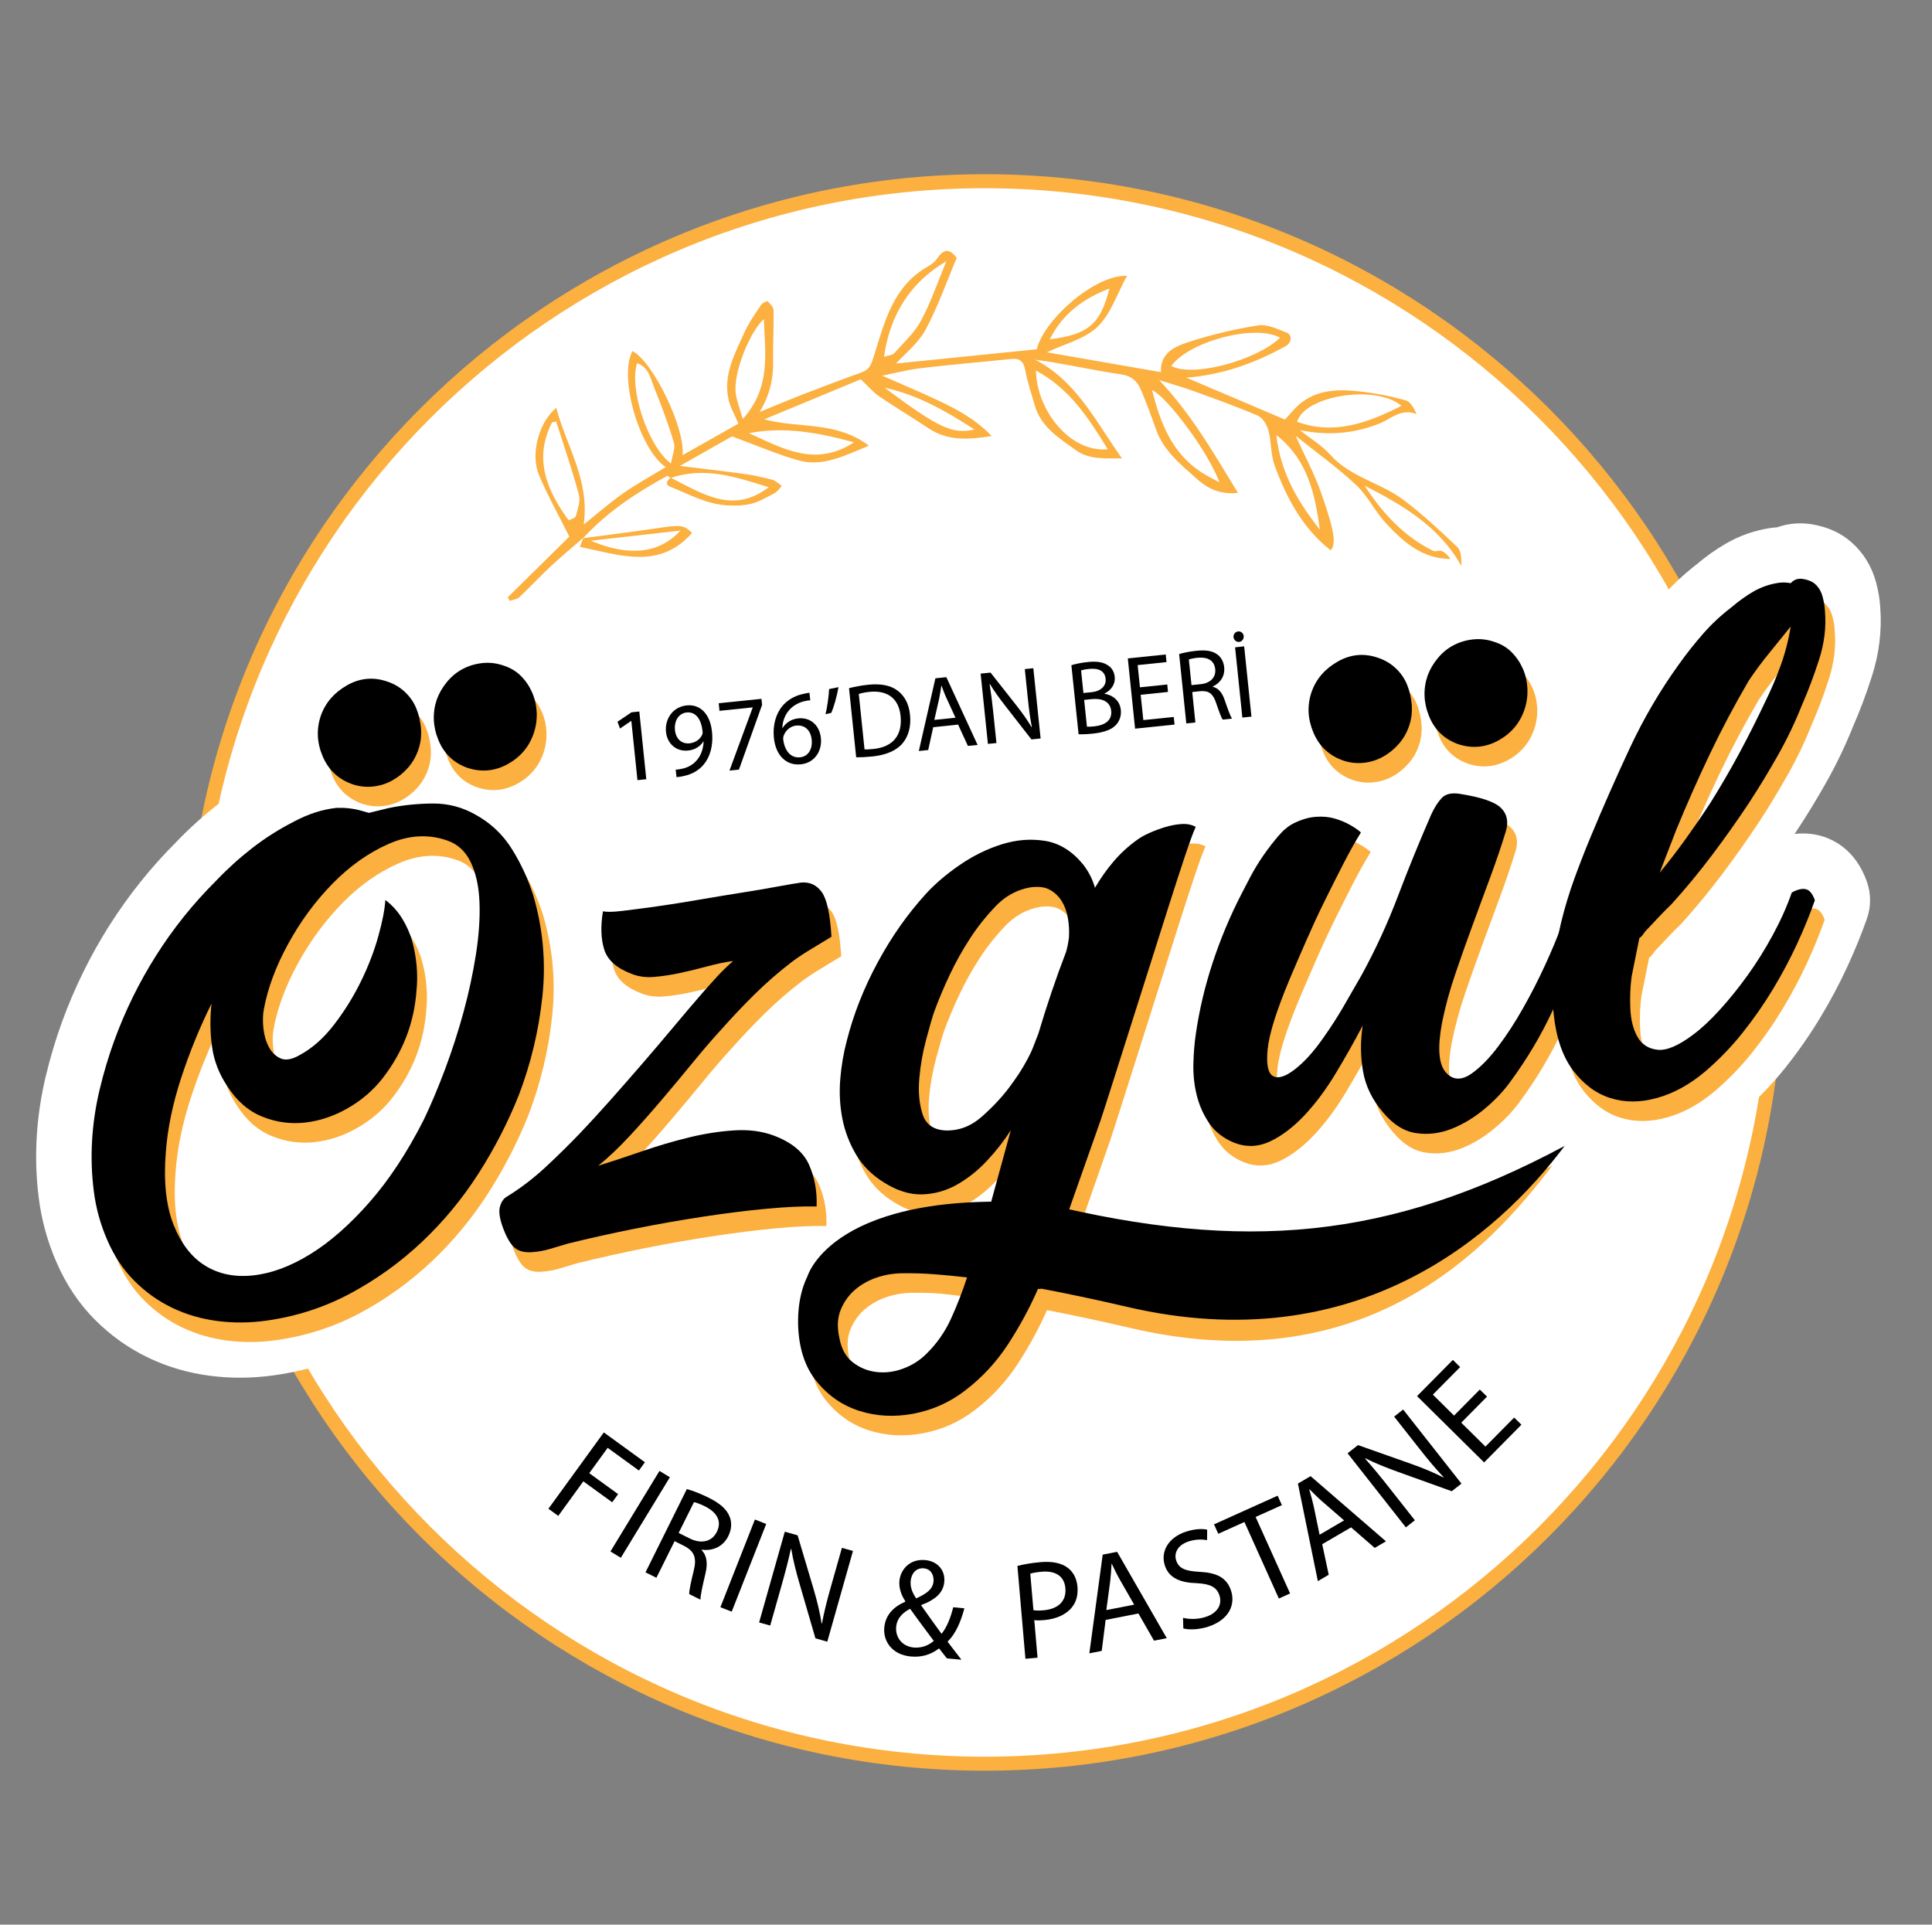 <?xml version="1.0" encoding="utf-8"?>
<!-- Generator: Adobe Illustrator 24.3.0, SVG Export Plug-In . SVG Version: 6.00 Build 0)  -->
<svg version="1.1" id="Layer_1" xmlns="http://www.w3.org/2000/svg" xmlns:xlink="http://www.w3.org/1999/xlink" x="0px" y="0px"
	 viewBox="0 0 528 526" style="enable-background:new 0 0 528 526;" xml:space="preserve">
<rect x="0" y="0" width="528" height="526" fill="#808080" stroke="none"/>
<style type="text/css">
	.st0{fill-rule:evenodd;clip-rule:evenodd;fill:#FFFFFF;}
	.st1{fill:#FBB040;}
	.st2{fill:#FFFFFF;}
	.st3{fill-rule:evenodd;clip-rule:evenodd;fill:#FBB040;}
	.st4{fill-rule:evenodd;clip-rule:evenodd;}
</style>
<g>
	<g>
		<circle class="st0" cx="269.09" cy="265.77" r="216.24"/>
		<path class="st1" d="M269.09,483.93c-120.29,0-218.15-97.86-218.15-218.16c0-120.29,97.86-218.16,218.15-218.16
			c120.29,0,218.16,97.86,218.16,218.16C487.24,386.06,389.38,483.93,269.09,483.93z M269.09,51.44
			c-118.18,0-214.33,96.15-214.33,214.33s96.15,214.33,214.33,214.33c118.18,0,214.33-96.15,214.33-214.33
			S387.27,51.44,269.09,51.44z"/>
	</g>
	<path class="st2" d="M499.15,213.73c2.73-4.85,5.16-9.92,7.23-15.08c1.87-4.25,3.61-8.87,5.16-13.72
		c2.02-6.25,2.79-12.58,2.32-18.82c-0.12-2.27-0.51-4.64-1.17-7.05c-1.17-4.29-3.48-8.03-6.68-10.84c-2.85-2.53-6.43-4.18-10.7-4.91
		c-1.09-0.18-2.2-0.28-3.28-0.28c-2.2,0-4.31,0.37-6.3,1.07c-0.56,0.04-1.11,0.1-1.65,0.17c-4.39,0.62-8.55,2.06-12.39,4.28
		c-2.82,1.64-5.51,3.55-8.01,5.68c-3.48,2.69-6.69,5.7-9.56,8.98c-2.64,3.01-5.18,6.22-7.51,9.48
		c-5.67,7.86-10.67,16.37-14.84,25.29c-2.57,5.49-5.04,11.04-7.44,16.6c-0.57-0.99-1.19-1.96-1.94-2.87
		c3.95-3.47,6.87-7.87,8.6-12.99c1.21-3.61,1.74-7.36,1.57-11.15c-0.17-3.76-1-7.39-2.49-10.84c-1.5-3.44-3.6-6.53-6.24-9.18
		c-3.04-3.05-6.75-5.28-11.04-6.62c-2.87-0.93-5.83-1.41-8.8-1.41c-1.01,0-2.03,0.05-3.07,0.17c-3.79,0.41-7.4,1.5-10.73,3.25
		c-1.99,1.05-3.84,2.32-5.53,3.79c-0.98-0.46-1.97-0.87-2.99-1.21c-3.14-1.1-6.34-1.66-9.53-1.66c-4.86,0-9.56,1.26-13.98,3.77
		c-6.71,3.8-11.55,9.51-14.07,16.7c-2.42,7.2-2.08,14.76,0.96,21.87c0.74,1.72,1.6,3.34,2.6,4.84c-0.29,0.14-0.58,0.28-0.87,0.42
		c-2.73,1.36-5.29,3.34-7.66,5.83c-1.29-1.84-2.96-3.45-5.06-4.6c-3.22-1.76-6.77-2.66-10.57-2.66c-0.42,0-0.84,0.01-1.3,0.03
		c-2.64,0.14-5.34,0.63-8.03,1.44c-2.19,0.66-4.32,1.45-6.36,2.38c-2.39,1.08-4.38,2.23-6.06,3.5c-0.8,0.58-1.57,1.18-2.34,1.8
		c-3.48-2.21-7.28-3.67-11.28-4.33c-2.11-0.34-4.27-0.52-6.4-0.52c-4.14,0-8.32,0.65-12.46,1.94c-5.45,1.71-10.7,4.28-15.59,7.65
		c-4.59,3.16-8.56,6.58-11.81,10.14c-1.11,1.22-2.18,2.51-3.24,3.79c-0.54-1.06-1.11-2.05-1.78-2.97
		c-4.09-5.64-10.36-8.87-17.22-8.87c-0.65,0-1.31,0.03-1.99,0.09c-0.27,0.02-0.54,0.05-0.81,0.09c-1.48,0.21-3.82,0.6-7.05,1.19
		c-2.82,0.52-6.03,1.06-9.63,1.63c-3.8,0.6-7.75,1.26-11.87,1.96c-3.88,0.67-7.53,1.24-10.95,1.73c-3.43,0.48-6.41,0.88-8.98,1.18
		c-0.7,0.08-1.17,0.12-1.46,0.14c-0.7-0.1-1.41-0.15-2.11-0.15c-2.19,0-4.35,0.48-6.35,1.4c-1.54-3.88-3.42-7.65-5.67-11.26
		c-0.94-1.51-1.96-2.94-3.06-4.3c4.93-3.67,8.54-8.63,10.53-14.57c1.2-3.6,1.73-7.34,1.56-11.15c-0.17-3.77-1.01-7.4-2.48-10.8
		c-1.5-3.45-3.61-6.55-6.26-9.21c-3.04-3.05-6.75-5.27-11.03-6.6c-2.87-0.93-5.83-1.41-8.81-1.41c-1.01,0-2.03,0.05-3.07,0.17
		c-3.81,0.41-7.41,1.51-10.72,3.24c-2,1.05-3.85,2.32-5.54,3.79c-0.98-0.46-1.97-0.87-2.99-1.2c-3.14-1.1-6.35-1.66-9.53-1.66
		c-4.85,0-9.56,1.26-13.98,3.76c-6.71,3.8-11.55,9.51-14.07,16.69c-2.22,6.62-2.12,13.56,0.28,20.17c-0.04,0.02-0.09,0.05-0.13,0.07
		c-4.86,2.48-9.48,5.41-13.77,8.73c-4.09,3.17-8,6.71-11.64,10.52c-6.85,6.84-12.96,14.49-18.18,22.73
		c-5.21,8.23-9.55,17.07-12.9,26.27c-1.72,4.74-3.22,9.75-4.45,14.88c-1.31,5.44-2.14,11.01-2.47,16.56
		c-0.33,5.61-0.15,11.25,0.56,16.75c0.76,6.01,2.38,11.88,4.76,17.35c2.62,6.13,6.19,11.48,10.6,15.9
		c4.25,4.27,9.14,7.75,14.52,10.34c5.27,2.53,10.98,4.2,16.96,4.97c2.71,0.35,5.46,0.52,8.2,0.52c3.07,0,6.19-0.22,9.28-0.66
		c9.97-1.41,19.42-4.48,28.06-9.14c8.24-4.43,15.86-9.93,22.67-16.34c0.58-0.55,1.12-1.14,1.69-1.7c1.17,1.61,2.44,3.02,3.9,4.18
		c3.66,2.93,8.25,4.47,13.29,4.47c0.65,0,1.32-0.03,1.81-0.07c2.71-0.17,5.45-0.66,8.25-1.48l4.4-1.32
		c5.52-1.37,11.34-2.66,17.3-3.85c6.11-1.22,12.2-2.3,18.1-3.19c3.84-0.58,7.54-1.07,11.07-1.48c-1.73,4.86-2.6,10.26-2.51,16.23
		c0.25,9.87,3.07,18.21,8.39,24.79c5.07,6.26,11.45,10.64,18.97,13.02c4.26,1.35,8.71,2.03,13.23,2.03c2.92,0,5.92-0.29,8.94-0.86
		c7.51-1.43,14.4-4.52,20.41-9.15c6-4.58,11.12-10.11,15.24-16.43c1.49-2.29,2.9-4.62,4.22-6.98c1.31,0.16,2.62,0.31,3.93,0.45
		c3.45,0.37,70.78,5.52,77.23,5.51c0.1,0,0.27,0,0.37,0c3.58-0.07,7.32-0.34,11.13-0.8c4-0.49,8-1.29,11.92-2.38
		c4.17-1.16,8.18-2.73,11.92-4.65c4.07-2.09,7.82-4.73,11.13-7.86c1.77-1.61,3.45-3.52,5.13-5.87c1.47-2.06,2.8-4.24,3.95-6.48
		c1.54-2.99,2.59-6.09,3.14-9.28c0.79-4.73,0.1-9.48-2-13.73c-2.28-4.61-6.75-7.76-11.86-8.33c-0.57-0.07-1.13-0.1-1.69-0.1
		c-0.69,0-1.36,0.06-2.04,0.15c0.3-0.24,0.61-0.45,0.9-0.7c2.77-2.33,5.24-4.82,7.34-7.35c3.71,3.36,7.9,5.83,12.57,7.32
		c3.44,1.1,7.05,1.66,10.73,1.66c3.5,0,7.1-0.51,10.73-1.51c6.68-1.86,13.07-5.35,19.02-10.4c4.4-3.76,8.47-7.98,12.1-12.53
		c3.41-4.29,6.57-8.82,9.39-13.48c2.77-4.58,5.26-9.26,7.41-13.89c2.11-4.58,3.94-9.06,5.43-13.32c1.14-3.25,1.13-6.78-0.01-10.03
		c-3.25-9.23-9.84-11.97-13.5-12.78c-1.29-0.29-2.63-0.43-3.97-0.43c-0.77,0-1.54,0.05-2.3,0.14c0.1-0.15,0.2-0.3,0.3-0.45
		C493.72,223.01,496.53,218.38,499.15,213.73z"/>
	<path class="st1" d="M103.49,227.5l5.45-1.33c3.9-0.8,7.92-1.21,12.05-1.23c4.13-0.02,7.97,0.98,11.51,2.98
		c4.21,2.29,7.57,5.45,10.08,9.48c2.51,4.03,4.46,8.27,5.84,12.71c2.65,9.03,3.48,18.22,2.48,27.57c-1,9.35-3.15,18.34-6.44,26.95
		c-2.96,7.44-6.65,14.6-11.06,21.49c-4.42,6.89-9.56,13.1-15.42,18.63c-5.86,5.53-12.35,10.2-19.45,14.03
		c-7.11,3.82-14.78,6.32-23.01,7.48c-4.55,0.64-9.02,0.68-13.43,0.11c-4.4-0.57-8.52-1.77-12.36-3.61
		c-3.83-1.84-7.28-4.3-10.35-7.38c-3.07-3.07-5.53-6.8-7.41-11.17c-1.85-4.25-3.08-8.68-3.66-13.3c-0.59-4.62-0.75-9.26-0.47-13.94
		c0.28-4.67,0.97-9.32,2.08-13.92c1.1-4.6,2.42-9.02,3.96-13.25c2.98-8.19,6.8-15.97,11.46-23.33c4.66-7.36,10.07-14.11,16.22-20.25
		c3.16-3.33,6.52-6.37,10.08-9.14c3.56-2.76,7.38-5.18,11.48-7.26c3.85-2.05,7.68-3.27,11.51-3.69c2.37-0.08,4.6,0.17,6.69,0.75
		L103.49,227.5z M107.98,251.31c1.82,1.37,3.34,3.04,4.56,5c1.21,1.96,2.14,4.02,2.75,6.19c0.62,2.17,1.03,4.43,1.24,6.78
		c0.2,2.35,0.2,4.55-0.02,6.58c-0.61,8.99-3.73,17.07-9.35,24.26c-2.55,3.25-5.71,5.95-9.48,8.11c-3.77,2.16-7.66,3.46-11.67,3.91
		c-4.01,0.44-7.91-0.1-11.7-1.64c-3.79-1.53-6.97-4.31-9.54-8.33c-2.22-3.32-3.61-6.89-4.14-10.7c-0.54-3.81-0.59-7.75-0.16-11.82
		c-3.22,6.47-5.99,13.25-8.31,20.35c-2.32,7.1-3.71,13.87-4.18,20.33c-0.63,7.99,0.08,14.56,2.12,19.72
		c2.05,5.16,4.92,8.9,8.63,11.19c3.7,2.3,8.06,3.19,13.06,2.67c5-0.52,10.21-2.45,15.63-5.78c5.42-3.33,10.83-8.08,16.23-14.23
		c5.4-6.15,10.35-13.68,14.86-22.59c1.93-4.03,3.86-8.6,5.77-13.69c1.91-5.09,3.59-10.29,5.04-15.57c1.44-5.28,2.58-10.55,3.41-15.8
		c0.82-5.25,1.15-10.03,0.98-14.33c-0.17-4.3-0.96-7.95-2.39-10.94c-1.43-2.99-3.59-4.97-6.48-5.95
		c-5.14-1.78-10.45-1.47-15.94,0.94c-5.49,2.41-10.59,6.01-15.3,10.81c-4.71,4.8-8.77,10.3-12.15,16.47
		c-3.39,6.18-5.62,12.17-6.68,17.96c-0.28,1.54-0.32,3.27-0.11,5.19c0.21,1.91,0.7,3.6,1.47,5.06c0.77,1.46,1.82,2.5,3.17,3.12
		c1.34,0.63,3.06,0.35,5.15-0.82c3.5-1.87,6.67-4.67,9.53-8.4c2.86-3.72,5.31-7.67,7.35-11.85c2.04-4.17,3.62-8.28,4.74-12.33
		C107.2,257.12,107.83,253.84,107.98,251.31z M117.02,210.17c-0.62,1.85-1.55,3.48-2.78,4.91c-1.24,1.43-2.67,2.6-4.3,3.52
		c-1.63,0.92-3.4,1.48-5.31,1.69c-1.91,0.21-3.79,0-5.63-0.62c-3.82-1.34-6.54-3.87-8.13-7.59c-1.59-3.72-1.77-7.43-0.53-11.11
		c1.25-3.56,3.65-6.34,7.19-8.35c3.54-2,7.22-2.33,11.05-0.99c1.84,0.62,3.45,1.58,4.82,2.89c1.38,1.31,2.41,2.83,3.09,4.55
		c0.68,1.72,1.09,3.54,1.24,5.46C117.87,206.45,117.64,208.33,117.02,210.17z M148.54,205.72c-1.24,3.68-3.6,6.49-7.08,8.43
		c-3.49,1.93-7.14,2.29-10.94,1.07c-3.82-1.34-6.5-3.87-8.03-7.61c-1.53-3.73-1.68-7.44-0.44-11.12c0.63-1.72,1.56-3.32,2.8-4.81
		c1.23-1.49,2.66-2.66,4.3-3.52c1.63-0.86,3.4-1.39,5.32-1.6c1.91-0.21,3.79,0,5.63,0.62c1.96,0.6,3.6,1.56,4.92,2.88
		c1.32,1.32,2.34,2.84,3.09,4.55c0.74,1.71,1.15,3.54,1.24,5.46C149.42,201.99,149.16,203.88,148.54,205.72z"/>
	<path class="st1" d="M219.21,268.12c-3.62,2.77-7.03,5.73-10.22,8.87c-3.19,3.15-6.24,6.37-9.16,9.66c-2.5,2.73-5.11,5.77-7.84,9.1
		c-2.72,3.33-5.54,6.71-8.44,10.12c-2.9,3.42-5.82,6.72-8.76,9.89c-2.94,3.17-5.81,5.9-8.62,8.17c3.72-1.15,7.7-2.47,11.95-3.94
		c4.24-1.47,8.51-2.73,12.81-3.78c4.3-1.05,8.44-1.69,12.42-1.94c3.98-0.25,7.55,0.22,10.73,1.4c4.89,1.82,8.11,4.47,9.67,7.94
		c1.55,3.48,2.26,7.3,2.09,11.46c-3.77-0.09-8.35,0.12-13.73,0.62c-5.38,0.51-11.14,1.23-17.27,2.16c-6.14,0.93-12.4,2.03-18.8,3.31
		c-6.4,1.28-12.5,2.65-18.32,4.09c-1.56,0.47-3.16,0.95-4.78,1.43c-1.63,0.48-3.25,0.77-4.86,0.87c-1.98,0.15-3.54-0.22-4.67-1.13
		s-2.19-2.67-3.19-5.28c-0.99-2.61-1.3-4.61-0.93-5.98c0.37-1.37,1.02-2.31,1.95-2.81c3.69-2.28,7.17-4.93,10.44-7.96
		c3.27-3.03,6.43-6.14,9.49-9.33c2.62-2.75,5.36-5.74,8.23-8.97c2.86-3.23,5.78-6.55,8.74-9.98c2.96-3.43,5.84-6.81,8.63-10.15
		c2.78-3.34,5.42-6.43,7.9-9.29c1.51-1.72,2.87-3.22,4.06-4.52c1.19-1.3,2.63-2.69,4.29-4.18c-2.21,0.31-4.56,0.8-7.03,1.47
		c-2.47,0.66-4.93,1.26-7.36,1.79c-2.44,0.53-4.79,0.89-7.08,1.09c-2.29,0.2-4.37-0.07-6.23-0.81c-4.11-1.55-6.61-3.77-7.52-6.65
		c-0.91-2.88-1.02-6.37-0.35-10.48c0.91,0.25,2.69,0.22,5.34-0.1c2.65-0.31,5.75-0.72,9.32-1.22c3.56-0.5,7.37-1.1,11.4-1.8
		c4.04-0.69,7.93-1.34,11.66-1.93c3.74-0.59,7.08-1.15,10.01-1.7c2.93-0.54,5.07-0.9,6.43-1.09c2.35-0.21,4.23,0.66,5.63,2.59
		c1.4,1.93,2.29,6.01,2.66,12.22c-1.84,1.14-3.66,2.24-5.45,3.31C222.66,265.72,220.91,266.88,219.21,268.12z"/>
	<path class="st1" d="M414.22,232.49c-1.2,3.93-2.6,8.05-4.18,12.34c-1.59,4.3-3.19,8.66-4.83,13.09
		c-1.63,4.43-3.22,8.92-4.77,13.46c-1.56,4.54-2.77,9.01-3.66,13.4c-1.29,6.83-0.96,11.36,0.98,13.59c1.94,2.23,4.34,2.33,7.19,0.3
		c2.39-1.72,4.77-4.15,7.14-7.31c2.38-3.15,4.64-6.64,6.8-10.45c2.16-3.81,4.15-7.7,5.97-11.65c1.82-3.95,3.37-7.65,4.64-11.09
		c1.61-0.98,2.94-1.38,3.97-1.22c1.02,0.17,1.81,1.28,2.35,3.33c-2.91,7.81-5.9,15-8.98,21.57c-3.08,6.58-6.83,12.87-11.24,18.89
		c-1.88,2.65-4.25,5.18-7.11,7.58c-2.86,2.41-5.89,4.25-9.09,5.52c-3.21,1.26-6.44,1.66-9.71,1.18s-6.25-2.34-8.97-5.59
		c-3-3.46-4.85-7.24-5.55-11.34c-0.71-4.1-0.73-8.26-0.08-12.49c-2.27,4.33-4.72,8.69-7.37,13.07c-2.64,4.39-5.48,8.2-8.53,11.46
		c-3.06,3.25-6.19,5.64-9.42,7.16c-3.24,1.52-6.51,1.64-9.82,0.35c-2.93-1.21-5.18-2.96-6.76-5.25c-1.57-2.28-2.72-4.82-3.43-7.6
		c-0.7-2.78-1.02-5.68-0.95-8.7c0.08-3.02,0.31-5.81,0.7-8.37c0.96-6.53,2.49-12.98,4.6-19.36c2.11-6.38,4.68-12.54,7.73-18.48
		c0.68-1.35,1.55-3.01,2.58-4.97c1.04-1.96,2.21-3.88,3.51-5.76c1.3-1.88,2.65-3.63,4.05-5.27c1.39-1.64,2.8-2.81,4.21-3.51
		c2.11-1.05,4.12-1.65,6.05-1.79c1.92-0.15,3.67,0.02,5.24,0.48c1.57,0.47,2.97,1.05,4.2,1.76c1.23,0.7,2.2,1.38,2.92,2.03
		c-1.53,2.47-3.13,5.33-4.8,8.57c-1.67,3.25-3.38,6.65-5.14,10.22c-1.75,3.57-3.43,7.19-5.04,10.86c-1.61,3.68-3.12,7.18-4.53,10.51
		c-3.56,8.53-5.55,14.86-5.97,18.99c-0.42,4.13,0.05,6.6,1.42,7.41c1.37,0.81,3.35,0.22,5.95-1.78c2.6-1.99,5.2-4.87,7.81-8.62
		c1.99-2.79,3.81-5.62,5.48-8.48c1.66-2.87,3.35-5.8,5.06-8.8c3.78-6.92,7.07-14.07,9.85-21.41c2.79-7.35,5.83-14.83,9.15-22.44
		c0.87-1.87,1.81-3.36,2.85-4.45c1.04-1.09,2.64-1.47,4.82-1.15c5.9,0.92,9.68,2.2,11.35,3.85
		C414.52,227.75,414.98,229.88,414.22,232.49z M387.78,203.7c-0.62,1.84-1.55,3.48-2.79,4.9c-1.24,1.43-2.67,2.61-4.3,3.52
		c-1.63,0.92-3.39,1.48-5.31,1.69c-1.91,0.21-3.79,0-5.63-0.62c-3.82-1.34-6.53-3.87-8.12-7.6c-1.59-3.72-1.77-7.42-0.53-11.11
		c1.25-3.56,3.64-6.34,7.18-8.35c3.54-2,7.22-2.34,11.05-1c1.84,0.62,3.45,1.58,4.83,2.89s2.4,2.83,3.09,4.54
		c0.68,1.72,1.1,3.55,1.24,5.46C388.63,199.98,388.4,201.86,387.78,203.7z M419.3,199.25c-1.24,3.68-3.6,6.49-7.08,8.43
		c-3.49,1.93-7.13,2.29-10.94,1.07c-3.82-1.34-6.5-3.88-8.03-7.61c-1.53-3.73-1.68-7.44-0.44-11.12c0.63-1.72,1.56-3.32,2.8-4.81
		c1.23-1.49,2.66-2.66,4.3-3.52c1.63-0.86,3.4-1.39,5.32-1.6c1.91-0.21,3.79,0,5.63,0.61c1.97,0.6,3.61,1.56,4.92,2.88
		c1.31,1.32,2.34,2.84,3.09,4.55c0.74,1.71,1.15,3.54,1.24,5.46C420.18,195.52,419.92,197.41,419.3,199.25z"/>
	<path class="st1" d="M488.86,164.61c0.98-0.14,2.05-0.1,3.21,0.11c0.86-1,2-1.38,3.41-1.14c1.41,0.24,2.47,0.69,3.19,1.33
		c1,0.86,1.69,2.02,2.09,3.46c0.39,1.45,0.61,2.8,0.66,4.04c0.36,4.34-0.17,8.74-1.61,13.2c-1.44,4.47-3.01,8.64-4.72,12.51
		c-1.85,4.65-4,9.15-6.46,13.51c-2.46,4.36-5.07,8.68-7.85,12.95c-3.2,4.84-6.57,9.61-10.11,14.31c-3.53,4.7-7.25,9.2-11.15,13.52
		c-1.22,1.17-2.37,2.34-3.46,3.49c-1.09,1.16-2.18,2.32-3.27,3.47c-0.33,0.3-0.65,0.69-0.96,1.17c-0.31,0.48-0.69,0.88-1.14,1.2
		c-0.38,1.81-0.72,3.55-1.05,5.22c-0.33,1.68-0.68,3.42-1.05,5.22c-0.37,2.69-0.5,5.59-0.37,8.7c0.13,3.12,0.77,5.72,1.95,7.81
		c1.17,2.09,3,3.27,5.49,3.55c2.48,0.28,5.76-1.12,9.84-4.21c2.27-1.7,4.67-3.95,7.22-6.76c2.55-2.81,5.06-5.91,7.52-9.33
		c2.46-3.42,4.76-7.09,6.9-11.03c2.14-3.94,3.88-7.82,5.21-11.64c1.51-0.84,2.79-1.14,3.82-0.92c1.03,0.23,1.86,1.24,2.49,3.03
		c-1.34,3.83-2.97,7.82-4.89,11.97c-1.92,4.16-4.13,8.29-6.61,12.4c-2.49,4.11-5.25,8.07-8.29,11.89
		c-3.03,3.81-6.4,7.29-10.09,10.45c-4.25,3.61-8.67,6.05-13.25,7.32c-4.59,1.27-8.85,1.28-12.79,0.02
		c-3.94-1.26-7.33-3.79-10.19-7.58c-2.85-3.8-4.62-8.97-5.29-15.52c-0.45-4.07-0.47-8.2-0.06-12.4c0.41-4.19,1.11-8.33,2.1-12.43
		c0.99-4.09,2.21-8.11,3.65-12.08c1.45-3.97,2.92-7.75,4.42-11.34c3.37-8.12,6.95-16.24,10.75-24.36
		c3.8-8.12,8.27-15.74,13.41-22.86c2.09-2.93,4.3-5.71,6.62-8.36c2.32-2.65,4.9-5.04,7.73-7.2c1.9-1.65,3.92-3.09,6.06-4.34
		C484.1,165.75,486.4,164.95,488.86,164.61z M456.24,243.85c2.47-2.98,4.85-6.07,7.15-9.28c2.3-3.21,4.54-6.47,6.7-9.78
		c2.76-4.4,5.38-8.91,7.87-13.52c2.48-4.61,4.83-9.27,7.05-13.97c1.66-3.37,3.09-6.74,4.31-10.1c1.22-3.37,2.13-6.91,2.73-10.63
		c-1.92,2.4-3.87,4.81-5.84,7.22c-1.98,2.41-3.85,4.93-5.61,7.56c-3.84,6.56-7.38,13.23-10.62,20.02
		c-3.24,6.79-6.31,13.71-9.2,20.76L456.24,243.85z"/>
	<path class="st3" d="M223.4,354.04c0,0,6.96-23.85,64.39-19.84c54.76,13.38,88.5,10.01,136.46-15.69
		c-18.32,24.37-52.36,59.1-115.16,44.46C238.87,346.6,223.4,354.04,223.4,354.04z"/>
	<path d="M486.19,159.27c0.98-0.14,2.05-0.1,3.21,0.11c0.86-1,2-1.38,3.41-1.14c1.41,0.24,2.47,0.69,3.19,1.33
		c1,0.86,1.69,2.02,2.09,3.46c0.39,1.45,0.61,2.8,0.66,4.04c0.36,4.34-0.17,8.74-1.61,13.2c-1.44,4.47-3.01,8.64-4.72,12.51
		c-1.85,4.65-4,9.15-6.46,13.51c-2.46,4.36-5.07,8.68-7.85,12.95c-3.2,4.84-6.57,9.61-10.11,14.31c-3.53,4.7-7.25,9.2-11.15,13.52
		c-1.22,1.17-2.37,2.34-3.46,3.49c-1.09,1.16-2.18,2.32-3.27,3.47c-0.33,0.3-0.65,0.69-0.96,1.17c-0.31,0.48-0.69,0.88-1.14,1.2
		c-0.38,1.81-0.72,3.55-1.05,5.22c-0.33,1.68-0.68,3.42-1.05,5.22c-0.37,2.69-0.5,5.59-0.37,8.7c0.13,3.12,0.77,5.72,1.95,7.81
		c1.17,2.09,3,3.27,5.49,3.55c2.48,0.28,5.76-1.12,9.84-4.21c2.27-1.7,4.67-3.95,7.22-6.76c2.55-2.81,5.06-5.91,7.52-9.33
		c2.46-3.42,4.76-7.09,6.9-11.03c2.14-3.94,3.88-7.82,5.21-11.64c1.51-0.84,2.79-1.14,3.82-0.92c1.03,0.23,1.86,1.24,2.49,3.03
		c-1.34,3.83-2.97,7.82-4.89,11.97c-1.92,4.16-4.13,8.29-6.61,12.4c-2.49,4.11-5.25,8.07-8.29,11.89
		c-3.03,3.81-6.4,7.29-10.09,10.45c-4.25,3.61-8.67,6.05-13.25,7.32c-4.59,1.27-8.85,1.28-12.79,0.02
		c-3.94-1.26-7.33-3.79-10.19-7.58c-2.85-3.8-4.62-8.97-5.29-15.52c-0.45-4.07-0.47-8.2-0.06-12.4c0.41-4.19,1.11-8.33,2.1-12.43
		c0.99-4.09,2.21-8.11,3.65-12.08c1.45-3.97,2.92-7.75,4.42-11.34c3.37-8.12,6.95-16.24,10.75-24.36
		c3.8-8.12,8.27-15.74,13.41-22.86c2.09-2.93,4.3-5.71,6.62-8.36c2.32-2.65,4.9-5.04,7.73-7.2c1.9-1.65,3.92-3.09,6.06-4.34
		C481.43,160.41,483.73,159.61,486.19,159.27z M453.57,238.51c2.47-2.98,4.85-6.07,7.15-9.28c2.3-3.21,4.54-6.47,6.7-9.78
		c2.76-4.4,5.38-8.91,7.87-13.52c2.48-4.61,4.83-9.27,7.05-13.97c1.66-3.37,3.09-6.74,4.31-10.1c1.22-3.37,2.13-6.91,2.73-10.63
		c-1.92,2.4-3.87,4.81-5.84,7.22c-1.98,2.41-3.85,4.93-5.61,7.56c-3.84,6.56-7.38,13.23-10.62,20.02
		c-3.24,6.79-6.31,13.71-9.2,20.76L453.57,238.51z"/>
	<path d="M100.82,222.16l5.45-1.33c3.9-0.8,7.92-1.21,12.05-1.23c4.13-0.02,7.97,0.98,11.51,2.98c4.21,2.29,7.57,5.45,10.08,9.48
		c2.51,4.03,4.46,8.27,5.84,12.71c2.65,9.03,3.48,18.22,2.48,27.57c-1,9.35-3.15,18.34-6.44,26.95c-2.96,7.44-6.65,14.6-11.06,21.49
		c-4.42,6.89-9.56,13.1-15.42,18.63c-5.86,5.53-12.35,10.2-19.45,14.03c-7.11,3.82-14.78,6.32-23.01,7.48
		c-4.55,0.64-9.02,0.68-13.43,0.11c-4.4-0.57-8.52-1.77-12.36-3.61c-3.83-1.84-7.28-4.3-10.35-7.38c-3.07-3.07-5.53-6.8-7.41-11.17
		c-1.85-4.25-3.08-8.68-3.66-13.3c-0.59-4.62-0.75-9.26-0.47-13.94c0.28-4.67,0.97-9.32,2.08-13.92c1.1-4.6,2.42-9.02,3.96-13.25
		c2.98-8.19,6.8-15.97,11.46-23.33c4.66-7.36,10.07-14.11,16.22-20.25c3.16-3.33,6.52-6.37,10.08-9.14
		c3.56-2.76,7.38-5.18,11.48-7.26c3.85-2.05,7.68-3.27,11.51-3.69c2.37-0.08,4.6,0.17,6.69,0.75L100.82,222.16z M105.31,245.97
		c1.82,1.37,3.34,3.04,4.56,5c1.21,1.96,2.14,4.02,2.75,6.19c0.62,2.17,1.03,4.43,1.24,6.78c0.2,2.35,0.2,4.55-0.02,6.58
		c-0.61,8.99-3.73,17.07-9.35,24.26c-2.55,3.25-5.71,5.95-9.48,8.11c-3.77,2.16-7.66,3.46-11.67,3.91c-4.01,0.44-7.91-0.1-11.7-1.64
		c-3.79-1.53-6.97-4.31-9.54-8.33c-2.22-3.32-3.61-6.89-4.14-10.7c-0.54-3.81-0.59-7.75-0.16-11.82
		c-3.22,6.47-5.99,13.25-8.31,20.35c-2.32,7.1-3.71,13.87-4.18,20.33c-0.63,7.99,0.08,14.56,2.12,19.72
		c2.05,5.16,4.92,8.9,8.63,11.19c3.7,2.3,8.06,3.19,13.06,2.67c5-0.52,10.21-2.45,15.63-5.78c5.42-3.33,10.83-8.08,16.23-14.23
		c5.4-6.15,10.35-13.68,14.86-22.59c1.93-4.03,3.86-8.6,5.77-13.69c1.91-5.09,3.59-10.29,5.04-15.57c1.44-5.28,2.58-10.55,3.41-15.8
		c0.82-5.25,1.15-10.03,0.98-14.33c-0.17-4.3-0.96-7.95-2.39-10.94c-1.43-2.99-3.59-4.97-6.48-5.95
		c-5.14-1.78-10.45-1.47-15.94,0.94c-5.49,2.41-10.59,6.01-15.3,10.81c-4.71,4.8-8.77,10.3-12.15,16.47
		c-3.39,6.18-5.62,12.17-6.68,17.96c-0.28,1.54-0.32,3.27-0.11,5.19c0.21,1.91,0.7,3.6,1.47,5.06c0.77,1.46,1.82,2.5,3.17,3.12
		c1.34,0.63,3.06,0.35,5.15-0.82c3.5-1.87,6.67-4.67,9.53-8.4c2.86-3.72,5.31-7.67,7.35-11.85c2.04-4.17,3.62-8.28,4.74-12.33
		C104.53,251.78,105.16,248.5,105.31,245.97z M114.35,204.83c-0.62,1.85-1.55,3.48-2.78,4.91c-1.24,1.43-2.67,2.6-4.3,3.52
		c-1.63,0.92-3.4,1.48-5.31,1.69c-1.91,0.21-3.79,0-5.63-0.62c-3.82-1.34-6.54-3.87-8.13-7.59c-1.59-3.72-1.77-7.43-0.53-11.11
		c1.25-3.56,3.65-6.34,7.19-8.35c3.54-2,7.22-2.33,11.05-0.99c1.84,0.62,3.45,1.58,4.82,2.89c1.38,1.31,2.41,2.83,3.09,4.55
		c0.68,1.72,1.09,3.54,1.24,5.46C115.2,201.11,114.97,202.99,114.35,204.83z M145.87,200.38c-1.24,3.68-3.6,6.49-7.08,8.43
		c-3.49,1.93-7.14,2.29-10.94,1.07c-3.82-1.34-6.5-3.87-8.03-7.61c-1.53-3.73-1.68-7.44-0.44-11.12c0.63-1.72,1.56-3.32,2.8-4.81
		c1.23-1.49,2.66-2.66,4.3-3.52c1.63-0.86,3.4-1.39,5.32-1.6c1.91-0.21,3.79,0,5.63,0.62c1.96,0.6,3.6,1.56,4.92,2.88
		c1.32,1.32,2.34,2.84,3.09,4.55c0.74,1.71,1.15,3.54,1.24,5.46C146.76,196.65,146.49,198.54,145.87,200.38z"/>
	<path d="M216.54,262.78c-3.62,2.77-7.03,5.73-10.22,8.87c-3.19,3.15-6.24,6.37-9.16,9.66c-2.5,2.73-5.11,5.77-7.84,9.1
		c-2.72,3.33-5.54,6.71-8.44,10.12c-2.9,3.42-5.82,6.72-8.76,9.89c-2.94,3.17-5.81,5.9-8.62,8.17c3.72-1.15,7.7-2.47,11.95-3.94
		c4.24-1.47,8.51-2.73,12.81-3.78c4.3-1.05,8.44-1.69,12.42-1.94c3.98-0.25,7.55,0.22,10.73,1.4c4.89,1.82,8.11,4.47,9.67,7.94
		c1.55,3.48,2.26,7.3,2.09,11.46c-3.77-0.09-8.35,0.12-13.73,0.62c-5.38,0.51-11.14,1.23-17.27,2.16c-6.14,0.93-12.4,2.03-18.8,3.31
		c-6.4,1.28-12.5,2.65-18.32,4.09c-1.56,0.47-3.16,0.95-4.78,1.43c-1.63,0.48-3.25,0.77-4.86,0.87c-1.98,0.15-3.54-0.22-4.67-1.13
		s-2.19-2.67-3.19-5.28c-0.99-2.61-1.3-4.61-0.93-5.98c0.37-1.37,1.02-2.31,1.95-2.81c3.69-2.28,7.17-4.93,10.44-7.96
		c3.27-3.03,6.43-6.14,9.49-9.33c2.62-2.75,5.36-5.74,8.23-8.97c2.86-3.23,5.78-6.55,8.74-9.98c2.96-3.43,5.84-6.81,8.63-10.15
		c2.78-3.34,5.42-6.43,7.9-9.29c1.51-1.72,2.87-3.22,4.06-4.52c1.19-1.3,2.63-2.69,4.29-4.18c-2.21,0.31-4.56,0.8-7.03,1.47
		s-4.93,1.26-7.36,1.79c-2.44,0.53-4.79,0.89-7.08,1.09c-2.29,0.2-4.37-0.07-6.23-0.81c-4.11-1.55-6.61-3.77-7.52-6.65
		c-0.91-2.88-1.02-6.37-0.35-10.48c0.91,0.25,2.69,0.22,5.34-0.1c2.65-0.31,5.75-0.72,9.32-1.22c3.56-0.5,7.37-1.1,11.4-1.8
		c4.04-0.69,7.93-1.34,11.66-1.93c3.74-0.59,7.08-1.15,10.01-1.7c2.93-0.54,5.07-0.9,6.43-1.09c2.35-0.21,4.23,0.66,5.63,2.59
		c1.4,1.93,2.29,6.01,2.66,12.22c-1.84,1.14-3.66,2.24-5.45,3.31C219.99,260.38,218.24,261.54,216.54,262.78z"/>
	<path d="M411.55,227.15c-1.2,3.93-2.6,8.05-4.18,12.34c-1.59,4.3-3.19,8.66-4.83,13.09c-1.63,4.43-3.23,8.92-4.77,13.46
		c-1.56,4.54-2.77,9.01-3.66,13.4c-1.29,6.83-0.96,11.36,0.98,13.59c1.94,2.23,4.34,2.33,7.19,0.3c2.39-1.72,4.77-4.15,7.14-7.31
		c2.38-3.15,4.64-6.64,6.8-10.45c2.16-3.81,4.15-7.7,5.97-11.65c1.82-3.95,3.37-7.65,4.64-11.09c1.61-0.98,2.94-1.38,3.97-1.22
		c1.02,0.17,1.81,1.28,2.35,3.33c-2.91,7.81-5.9,15-8.98,21.57c-3.08,6.58-6.83,12.87-11.24,18.89c-1.88,2.65-4.25,5.18-7.11,7.58
		s-5.89,4.25-9.09,5.52c-3.21,1.26-6.44,1.66-9.71,1.18c-3.26-0.48-6.25-2.34-8.97-5.59c-3-3.46-4.85-7.24-5.55-11.34
		c-0.71-4.1-0.73-8.26-0.08-12.49c-2.27,4.33-4.72,8.69-7.37,13.07c-2.64,4.39-5.48,8.2-8.53,11.46c-3.06,3.25-6.19,5.64-9.42,7.16
		c-3.24,1.52-6.51,1.64-9.82,0.35c-2.93-1.21-5.18-2.96-6.76-5.25c-1.57-2.28-2.72-4.82-3.43-7.6c-0.7-2.78-1.02-5.68-0.95-8.7
		c0.08-3.02,0.31-5.81,0.7-8.37c0.96-6.53,2.49-12.98,4.6-19.36c2.11-6.38,4.68-12.54,7.73-18.48c0.68-1.35,1.55-3.01,2.58-4.97
		c1.04-1.96,2.21-3.88,3.51-5.76c1.3-1.88,2.65-3.63,4.05-5.27c1.39-1.64,2.8-2.81,4.21-3.51c2.11-1.05,4.12-1.65,6.05-1.79
		c1.92-0.15,3.67,0.02,5.24,0.48c1.57,0.47,2.97,1.05,4.2,1.76c1.23,0.7,2.2,1.38,2.92,2.03c-1.53,2.47-3.13,5.33-4.8,8.57
		c-1.67,3.25-3.38,6.65-5.14,10.22s-3.43,7.19-5.04,10.86c-1.61,3.68-3.12,7.18-4.53,10.51c-3.56,8.53-5.55,14.86-5.97,18.99
		c-0.42,4.13,0.05,6.6,1.42,7.41c1.37,0.81,3.35,0.22,5.95-1.78c2.6-1.99,5.2-4.87,7.81-8.62c1.99-2.79,3.81-5.62,5.48-8.48
		c1.66-2.87,3.35-5.8,5.06-8.8c3.78-6.92,7.07-14.07,9.85-21.41c2.79-7.35,5.83-14.83,9.15-22.44c0.87-1.87,1.81-3.36,2.85-4.45
		c1.04-1.09,2.64-1.47,4.82-1.15c5.9,0.92,9.68,2.2,11.35,3.85C411.85,222.41,412.31,224.54,411.55,227.15z M385.11,198.36
		c-0.62,1.84-1.55,3.48-2.79,4.9c-1.24,1.43-2.67,2.61-4.3,3.52c-1.63,0.92-3.39,1.48-5.31,1.69c-1.91,0.21-3.79,0-5.63-0.62
		c-3.82-1.34-6.53-3.87-8.12-7.6c-1.59-3.72-1.77-7.42-0.53-11.11c1.25-3.56,3.64-6.34,7.18-8.35c3.54-2,7.22-2.34,11.05-1
		c1.84,0.62,3.45,1.58,4.83,2.89c1.38,1.31,2.4,2.83,3.09,4.54c0.68,1.72,1.1,3.55,1.24,5.46
		C385.96,194.64,385.73,196.52,385.11,198.36z M416.63,193.91c-1.24,3.68-3.6,6.49-7.08,8.43c-3.49,1.93-7.13,2.29-10.94,1.07
		c-3.82-1.34-6.5-3.88-8.03-7.61c-1.53-3.73-1.68-7.44-0.44-11.12c0.63-1.72,1.56-3.32,2.8-4.81c1.23-1.49,2.66-2.66,4.3-3.52
		c1.63-0.86,3.4-1.39,5.32-1.6c1.91-0.21,3.79,0,5.63,0.61c1.97,0.6,3.61,1.56,4.92,2.88c1.31,1.32,2.34,2.84,3.09,4.55
		c0.74,1.71,1.15,3.54,1.24,5.46C417.51,190.18,417.25,192.07,416.63,193.91z"/>
	<g>
		<path class="st3" d="M183.24,130.66c-0.3-0.22-0.73-0.69-0.87-0.61c-8.48,4.61-16.46,9.88-23.03,17.05l0.09-0.11
			c-2.9,2.51-5.86,4.93-8.66,7.54c-3.02,2.82-5.84,5.86-8.85,8.69c-0.64,0.6-1.74,0.68-2.64,1.01c-0.17-0.33-0.34-0.67-0.51-1
			c5.74-5.65,11.47-11.3,16.82-16.57c-2.92-5.87-5.93-11.22-8.3-16.85c-2.38-5.68-0.05-14.39,4.72-18.34
			c2.8,10.51,9.22,19.77,7.51,31.88c3.84-3.07,7.18-6.01,10.8-8.54c3.7-2.58,7.68-4.75,11.6-7.14c-7.32-5.11-12.88-24.82-9.07-31.71
			c5.53,2.74,14.47,21.06,13.69,28.44c5.22-2.95,10.28-5.8,15.26-8.62c-0.96-2.34-2.3-4.55-2.77-6.92
			c-1.31-6.59,1.82-12.28,4.4-17.98c1.2-2.66,2.94-5.09,4.56-7.55c0.36-0.53,1.64-1.15,1.79-1c0.71,0.68,1.6,1.61,1.62,2.47
			c0.09,4.6-0.19,9.2-0.11,13.79c0.09,4.8-0.83,9.29-3.71,14.02c4.19-1.71,7.84-3.27,11.53-4.7c5.43-2.1,10.87-4.17,16.34-6.13
			c2.27-0.81,2.69-2.27,3.4-4.54c2.9-9.21,5.19-18.97,14.62-24.34c1.01-0.57,2.04-1.33,2.67-2.28c1.69-2.54,3.35-2.83,5.32-0.13
			c-2.74,6.46-5.12,13.34-8.54,19.67c-2.01,3.72-5.67,6.56-8.04,9.19c11.99-1.22,25.09-2.54,38.45-3.89
			c2.06-8.23,15.99-20.46,24.67-20.07c-2.76,5.01-4.45,10.48-8.07,13.94c-3.49,3.35-8.95,4.63-13.82,6.95
			c10.53,1.84,20.73,3.61,31.16,5.43c-0.26-5.14,3.69-6.96,7.28-8.14c6.26-2.05,12.75-3.6,19.26-4.64c2.45-0.39,5.3,1,7.81,1.97
			c1.67,0.65,1.35,2.83-0.32,3.74c-8.36,4.59-17.15,7.83-27.1,8.56c9.4,4,18.46,7.85,26.95,11.46c1.47-1.51,2.87-3.39,4.67-4.73
			c4.99-3.75,10.85-3.54,16.62-2.86c3.97,0.47,7.93,1.26,11.77,2.36c1.29,0.37,2.19,2.13,2.95,3.74c-4.25-1.69-7.11,1.38-10.15,2.58
			c-7.05,2.79-14.11,3.38-21.79,1.79c2.95,2.35,6.03,4.16,8.29,6.7c5.55,6.24,13.91,7.69,20.19,12.48
			c5.13,3.91,9.91,8.32,14.57,12.78c1.09,1.04,1.11,3.19,1.13,5.18c-5.93-10.53-15.52-16.39-26.45-21.94
			c5.14,7.89,10.92,13.94,18.76,17.83c0.61,0.3,1.62-0.27,2.26,0c0.99,0.43,1.81,1.24,2.46,2.21c-7.75-0.07-12.95-4.68-17.67-9.79
			c-3.01-3.25-4.99-7.5-8.19-10.49c-5.17-4.82-10.96-8.97-16.49-13.4c2.42,5.32,5.09,10.28,6.95,15.53
			c3.82,10.77,4.13,14.09,2.64,15.78c-7.68-6.03-12.08-14.31-15.33-23.22c-1.09-2.97-0.85-6.41-1.68-9.51
			c-0.41-1.54-1.56-3.49-2.9-4.07c-5.74-2.49-11.65-4.58-17.54-6.72c-2.86-1.04-5.8-1.87-9.43-3.02
			c8.95,9.51,14.92,19.99,21.54,30.84c-5.18,0.54-8.53-1.41-11.22-3.81c-4.38-3.92-9.14-7.68-11.21-13.61
			c-1.25-3.58-2.57-7.14-4.04-10.63c-1.02-2.43-2.51-3.92-5.62-4.37c-7.73-1.11-15.36-2.95-23.32-3.98
			c11.44,5.95,16.66,17.12,23.7,26.96c-4.36-0.02-8.92,0.4-12.44-2.14c-4.56-3.29-9.69-6.33-11.39-12.37c-0.88-3.16-2-6.28-2.58-9.5
			c-0.44-2.43-1.43-3.41-3.87-3.15c-8.22,0.85-16.45,1.53-24.65,2.51c-3.83,0.46-7.6,1.46-10.6,2.05c4.68,2.06,9.95,4.26,15.11,6.69
			c5.16,2.43,10.23,5.06,14.83,9.81c-6.57,1.04-12.14,1.33-17.33-2.15c-4.44-2.97-9.02-5.7-13.43-8.7c-1.62-1.1-2.93-2.68-5.04-4.66
			c-8.27,3.44-17.31,7.19-26.36,10.94c9.36,2.57,19.64,0.37,28.6,7.21c-6.91,2.84-12.79,5.88-19.38,3.98
			c-5.91-1.71-11.61-4.17-18.03-6.53c-4.28,2.43-9.49,5.38-14.25,8.07c5.82,0.72,11.84,1.4,17.83,2.23c2.51,0.35,5.02,0.9,7.46,1.57
			c0.94,0.26,1.72,1.1,2.57,1.67c-0.66,0.68-1.22,1.6-2.02,2.01c-2.34,1.17-4.71,2.67-7.21,3.06c-3.02,0.47-6.31,0.42-9.29-0.28
			c-3.69-0.87-7.22-2.55-10.73-4.07c-1.08-0.47-3.56-0.93-1.13-2.98c8.59,4.31,17,10.13,26.79,2.62
			C201.37,130.44,192.63,127.4,183.24,130.66z M383.01,110.91c-6.93-5.87-26.34-2.91-28.53,4.37
			C364.7,118.97,373.81,115.57,383.01,110.91z M320.1,100.02c5.79,3.16,23.05-1.4,29.75-7.71C343.23,88.52,325.2,93.11,320.1,100.02
			z M283.12,101.28c0.14,10.7,9.22,22.46,19.62,21.51C297.58,114.36,292.36,106.21,283.12,101.28z M152,115.2
			c-0.37,0.07-0.75,0.15-1.12,0.22c-5.06,9.88-1.55,18.48,4.54,26.79c0.61-0.34,1.81-0.6,1.95-1.15c0.51-1.92,1.31-4.12,0.83-5.9
			C156.38,128.44,154.11,121.84,152,115.2z M241.57,97.51c0.98-0.33,2.24-0.36,2.83-1.01c2.6-2.86,5.55-5.6,7.34-8.93
			c2.7-5.03,4.53-10.52,6.9-16.19C248.45,77.42,243.29,86.18,241.57,97.51z M183.37,126.67c0.33-2.1,1.26-4.11,0.79-5.71
			c-1.49-5.07-3.37-10.04-5.35-14.95c-1.01-2.52-1.47-5.62-4.68-6.75C171.83,106.03,177.03,122,183.37,126.67z M202.99,114.52
			c7.84-8.67,6.06-18.23,5.76-27.32c-3.87,3.5-8.4,14.78-7.68,20.25C201.36,109.69,202.25,111.85,202.99,114.52z M333.27,131.83
			c-3.35-8.94-14.7-23.69-18.43-25.22c2.25,8.83,5.34,17.15,13.46,22.44C329.89,130.09,331.62,130.91,333.27,131.83z M204.7,118.39
			c9.13,4.12,18.09,9.42,28.68,2.5C223.62,118.2,214.31,116.52,204.7,118.39z M348.82,118.89c1.12,10.38,5.99,18.36,11.88,25.87
			C359.39,135.12,357.5,125.76,348.82,118.89z M303.19,78.86c-7.02,2.69-12.75,6.79-16.29,13.87
			C297.42,91.42,300.73,88.61,303.19,78.86z M241.73,105.95c14.96,11.12,18.59,12.79,24.56,11.43
			C258.48,112.29,250.68,107.87,241.73,105.95z"/>
		<path class="st3" d="M159.34,147.09c6.92-0.93,13.84-1.78,20.74-2.8c5.96-0.87,6.87-0.82,9.05,1.37c-9.01,10.16-19.79,6-30.66,3.8
			c0.36-0.93,0.66-1.71,0.96-2.48C159.43,146.98,159.34,147.09,159.34,147.09z M185.96,145c-8.17,0.93-16.35,1.85-24.51,2.78
			C172.01,152.23,180.2,151.27,185.96,145z"/>
	</g>
	<g>
		<g>
			<path d="M172.54,197.03l-0.06,0.01l-3.04,2.07l-0.68-1.86l3.82-2.58l2.14-0.22l1.91,18.51l-2.42,0.25L172.54,197.03z"/>
			<path d="M184.66,210.34c0.55,0,1.17-0.12,2.01-0.3c1.43-0.35,2.74-1.09,3.69-2.19c1.11-1.24,1.82-2.95,1.94-5.18l-0.09,0.01
				c-0.9,1.36-2.3,2.25-4.15,2.44c-3.33,0.34-5.73-1.94-6.05-5.1c-0.36-3.5,1.85-6.84,5.64-7.23c3.79-0.39,6.44,2.44,6.93,7.17
				c0.42,4.07-0.65,7.06-2.29,9.02c-1.28,1.54-3.15,2.6-5.12,3.03c-0.9,0.24-1.69,0.35-2.29,0.38L184.66,210.34z M184.47,199.59
				c0.24,2.31,1.8,3.79,3.97,3.56c1.68-0.17,2.9-1.14,3.44-2.31c0.12-0.24,0.17-0.54,0.13-0.93c-0.33-3.16-1.74-5.46-4.36-5.19
				C185.51,194.94,184.19,196.97,184.47,199.59z"/>
			<path d="M208.1,190.99l0.17,1.65l-6.32,17.69l-2.59,0.27l6.34-17.21l-0.01-0.06l-9.06,0.94l-0.21-2.08L208.1,190.99z"/>
			<path d="M221.44,191.39c-0.51,0.02-1.17,0.12-1.87,0.31c-3.86,1.06-5.65,4.15-5.76,7.24l0.09-0.01c0.76-1.26,2.2-2.39,4.25-2.6
				c3.27-0.34,5.82,1.79,6.2,5.4c0.35,3.39-1.63,6.76-5.48,7.16c-3.96,0.41-6.87-2.4-7.37-7.21c-0.38-3.64,0.64-6.66,2.27-8.67
				c1.38-1.67,3.33-2.82,5.64-3.35c0.73-0.19,1.35-0.28,1.81-0.33L221.44,191.39z M221.83,202.15c-0.27-2.65-1.95-4.09-4.26-3.85
				c-1.51,0.16-2.81,1.24-3.35,2.65c-0.14,0.3-0.22,0.68-0.17,1.14c0.37,3.04,2,5.15,4.62,4.88
				C220.84,206.74,222.1,204.8,221.83,202.15z"/>
			<path d="M229.15,187.8c-0.41,2.46-1.32,5.63-1.98,7.03l-1.57,0.36c0.45-1.74,0.89-4.78,0.99-6.87L229.15,187.8z"/>
			<path d="M232.03,188.08c1.48-0.38,3.26-0.74,5.23-0.94c3.56-0.37,6.18,0.2,8.02,1.59c1.87,1.39,3.1,3.51,3.42,6.61
				c0.32,3.13-0.38,5.8-1.99,7.75c-1.61,1.98-4.47,3.25-8.2,3.64c-1.77,0.18-3.26,0.25-4.52,0.24L232.03,188.08z M236.27,204.8
				c0.64,0.05,1.55-0.02,2.52-0.12c5.3-0.55,7.87-3.81,7.33-8.99c-0.44-4.53-3.3-7.14-8.54-6.6c-1.28,0.13-2.24,0.35-2.88,0.56
				L236.27,204.8z"/>
			<path d="M255.04,198.74l-1.37,6.24l-2.56,0.27l4.53-19.87l2.99-0.31l8.54,18.52l-2.65,0.27l-2.68-5.83L255.04,198.74z
				 M261.13,196.15l-2.45-5.33c-0.56-1.21-0.96-2.32-1.36-3.4l-0.06,0.01c-0.17,1.17-0.36,2.37-0.61,3.57l-1.31,5.75L261.13,196.15z
				"/>
			<path d="M269.99,203.3L268,184.1l2.71-0.28l7.15,9.08c1.66,2.1,2.98,4.01,4.09,5.88l0.05-0.03c-0.49-2.54-0.79-4.87-1.1-7.86
				l-0.83-8.03l2.33-0.24l1.99,19.2l-2.51,0.26l-7.1-9.11c-1.56-2-3.07-4.06-4.25-6.04l-0.08,0.04c0.39,2.4,0.69,4.71,1.02,7.9
				l0.85,8.2L269.99,203.3z"/>
			<path d="M292.8,181.8c1.06-0.34,2.75-0.69,4.49-0.87c2.48-0.26,4.12,0.01,5.41,0.85c1.07,0.64,1.79,1.72,1.95,3.22
				c0.19,1.85-0.86,3.6-2.81,4.55l0.01,0.06c1.87,0.27,4.16,1.56,4.46,4.4c0.17,1.65-0.35,2.97-1.22,4.01
				c-1.21,1.36-3.32,2.16-6.45,2.48c-1.71,0.18-3.03,0.2-3.87,0.17L292.8,181.8z M296.09,189.4l2.25-0.23
				c2.62-0.27,4.02-1.8,3.82-3.65c-0.23-2.25-2.03-2.96-4.54-2.7c-1.14,0.12-1.79,0.27-2.17,0.4L296.09,189.4z M297.05,198.6
				c0.49,0.04,1.21-0.01,2.09-0.1c2.56-0.27,4.83-1.45,4.54-4.24c-0.27-2.62-2.63-3.47-5.34-3.19l-2.05,0.21L297.05,198.6z"/>
			<path d="M319.2,189.11l-7.46,0.77l0.72,6.92l8.32-0.86l0.22,2.08l-10.79,1.12l-1.99-19.2l10.37-1.07l0.21,2.08l-7.89,0.82
				l0.63,6.07l7.46-0.77L319.2,189.11z"/>
			<path d="M322.25,178.75c1.23-0.39,3.01-0.71,4.71-0.89c2.65-0.27,4.41,0.03,5.71,0.99c1.06,0.75,1.73,2.01,1.89,3.49
				c0.26,2.53-1.16,4.38-3.11,5.27l0.01,0.09c1.53,0.36,2.56,1.64,3.22,3.58c0.9,2.61,1.55,4.42,2.03,5.12l-2.56,0.27
				c-0.37-0.51-0.97-2.12-1.76-4.45c-0.84-2.59-1.97-3.48-4.23-3.33l-2.33,0.24l0.86,8.32l-2.48,0.26L322.25,178.75z M325.63,187.24
				l2.53-0.26c2.65-0.27,4.18-1.9,3.95-4.09c-0.26-2.48-2.16-3.37-4.78-3.13c-1.2,0.12-2.04,0.33-2.43,0.48L325.63,187.24z"/>
			<path d="M337.11,174.13c-0.08-0.74,0.48-1.49,1.28-1.57c0.77-0.08,1.44,0.54,1.51,1.28s-0.45,1.51-1.22,1.59
				C337.86,175.52,337.19,174.87,337.11,174.13z M340.02,176.65l1.99,19.2l-2.48,0.26l-1.99-19.2L340.02,176.65z"/>
		</g>
	</g>
	<path class="st1" d="M295.08,335.43l8.31-23.73c0.79-2.37,1.9-5.82,3.33-10.34c1.43-4.53,3.01-9.51,4.75-14.96
		c1.74-5.44,3.53-11.12,5.4-17.02c1.86-5.9,3.62-11.45,5.27-16.63c1.65-5.18,3.11-9.68,4.39-13.5c1.28-3.81,2.25-6.46,2.92-7.93
		c-1.09-0.6-2.35-0.86-3.78-0.78c-1.43,0.08-2.93,0.35-4.49,0.82c-1.57,0.47-3.05,1.02-4.47,1.66c-1.41,0.64-2.52,1.27-3.31,1.88
		c-2.39,1.72-4.53,3.68-6.41,5.89c-1.89,2.21-3.58,4.61-5.09,7.21c-0.56-2.18-1.61-4.28-3.15-6.32c-3.03-3.71-6.5-5.88-10.41-6.52
		c-3.92-0.64-7.88-0.33-11.9,0.93c-4.02,1.26-7.86,3.15-11.52,5.67c-3.66,2.52-6.73,5.15-9.22,7.88
		c-4.99,5.47-9.38,11.7-13.15,18.69c-3.78,6.99-6.6,14.12-8.45,21.4c-0.9,3.39-1.5,6.92-1.8,10.6c-0.29,3.68-0.1,7.25,0.58,10.73
		c0.68,3.48,1.93,6.75,3.74,9.81c1.81,3.07,4.36,5.62,7.66,7.66c3.58,2.25,7.05,3.33,10.42,3.23c3.37-0.1,6.53-0.99,9.49-2.66
		s5.69-3.84,8.2-6.52c2.5-2.67,4.68-5.45,6.53-8.35l-5.59,20.34c-5.65-0.08-11.59,0.29-17.8,1.1c-6.22,0.82-11.91,2.4-17.1,4.77
		c-5.18,2.36-9.44,5.69-12.78,9.99c-3.34,4.29-4.97,9.88-4.87,16.76c0.16,6.49,1.84,11.71,5.03,15.65
		c3.19,3.93,7.11,6.64,11.77,8.11c4.66,1.47,9.58,1.72,14.77,0.74c5.19-0.99,9.87-3.09,14.06-6.31c4.64-3.54,8.55-7.76,11.75-12.66
		c3.19-4.9,5.93-9.95,8.2-15.16l9.03-22.09C295.28,335.44,295.19,335.43,295.08,335.43z M262.6,365.68c-1.67,3.68-3.94,6.92-6.8,9.7
		c-1.76,1.75-3.86,3.09-6.3,3.99c-2.44,0.91-4.87,1.22-7.29,0.94c-2.42-0.29-4.58-1.17-6.48-2.65c-1.91-1.49-3.12-3.7-3.66-6.63
		c-0.66-2.91-0.55-5.47,0.33-7.66c0.88-2.19,2.19-4.04,3.92-5.53c1.74-1.5,3.77-2.63,6.1-3.4c2.34-0.77,4.76-1.14,7.27-1.12
		c2.88-0.03,5.75,0.06,8.6,0.29c2.85,0.22,5.74,0.51,8.67,0.84C265.72,358.25,264.27,361.99,262.6,365.68z M294.8,261.58
		c-0.17,1.41-0.44,2.69-0.77,3.87c-2.75,7.16-5.27,14.59-7.56,22.31c-0.46,1.19-0.92,2.39-1.38,3.58c-0.46,1.19-0.99,2.33-1.59,3.42
		c-0.79,1.49-1.6,2.86-2.43,4.11c-0.83,1.24-1.72,2.5-2.66,3.76c-2.01,2.66-4.49,5.3-7.44,7.91c-2.95,2.61-6.26,3.86-9.9,3.75
		c-3.28-0.16-5.38-1.65-6.28-4.47c-0.9-2.82-1.2-6.04-0.89-9.65c0.3-3.62,0.93-7.18,1.87-10.7c0.94-3.52,1.68-6.07,2.21-7.64
		c1.27-3.44,2.7-6.84,4.3-10.2c1.59-3.36,3.42-6.62,5.48-9.79c1.85-2.9,4.13-5.79,6.86-8.68c2.72-2.89,5.92-4.66,9.59-5.3
		c2.21-0.31,4-0.1,5.36,0.65c1.36,0.75,2.44,1.79,3.26,3.11c0.82,1.33,1.38,2.88,1.69,4.65
		C294.83,258.04,294.93,259.81,294.8,261.58z"/>
	<g>
		<path d="M165.02,391.48l11.23,8.15l-1.64,2.26l-8.54-6.2l-5.03,6.93l7.89,5.72l-1.62,2.23l-7.89-5.72l-6.85,9.44l-2.69-1.95
			L165.02,391.48z"/>
		<path d="M183.07,403.73l-13.4,22.01l-2.84-1.73l13.4-22.01L183.07,403.73z"/>
		<path d="M187.71,406.96c1.66,0.44,3.9,1.34,5.96,2.36c3.18,1.58,4.95,3.18,5.74,5.2c0.65,1.61,0.52,3.5-0.36,5.28
			c-1.51,3.05-4.43,4.11-7.27,3.73l-0.05,0.1c1.47,1.5,1.72,3.67,1.08,6.34c-0.85,3.59-1.4,6.09-1.37,7.22l-3.08-1.53
			c-0.05-0.84,0.42-3.08,1.2-6.28c0.9-3.52,0.26-5.33-2.39-6.78l-2.81-1.4l-4.97,10l-2.98-1.48L187.71,406.96z M185.47,418.95
			l3.05,1.52c3.18,1.58,6.07,0.84,7.38-1.8c1.48-2.98-0.03-5.35-3.16-6.95c-1.44-0.72-2.53-1.09-3.08-1.19L185.47,418.95z"/>
		<path d="M209.4,416.5l-9.43,23.97l-3.09-1.22l9.43-23.97L209.4,416.5z"/>
		<path d="M207.46,443.41l7.02-24.8l3.5,0.99l4.4,14.8c1.02,3.43,1.71,6.44,2.17,9.32l0.08-0.02c0.64-3.4,1.42-6.43,2.52-10.3
			l2.94-10.38l3.02,0.85l-7.02,24.8l-3.24-0.92l-4.31-14.81c-0.95-3.25-1.8-6.55-2.29-9.59l-0.12,0.01
			c-0.7,3.18-1.47,6.18-2.64,10.3l-3,10.6L207.46,443.41z"/>
		<path d="M258.8,453.24c-0.65-0.79-1.27-1.58-2.16-2.74c-2.4,1.84-4.96,2.48-7.78,2.21c-4.99-0.48-7.56-4.1-7.19-7.95
			c0.34-3.5,2.66-5.7,5.74-7.02l0.01-0.11c-1.17-1.8-1.79-3.74-1.62-5.57c0.3-3.12,2.85-6.1,7.11-5.69c3.2,0.31,5.47,2.67,5.15,5.98
			c-0.26,2.7-2.02,4.69-6.29,6.31l-0.01,0.11c1.93,2.72,4.1,5.77,5.56,7.75c1.35-1.68,2.39-4.07,3.19-7.26l3.05,0.29
			c-1.07,3.97-2.48,7.06-4.6,9.12c1.23,1.58,2.43,3.15,3.79,4.93L258.8,453.24z M255.19,448.44c-1.36-1.82-3.92-5.21-6.46-8.76
			c-1.45,0.74-3.55,2.19-3.81,4.9c-0.28,2.93,1.67,5.38,4.76,5.68C251.88,450.47,253.84,449.66,255.19,448.44z M248.88,432.05
			c-0.17,1.83,0.53,3.32,1.5,4.79c2.73-1.24,4.54-2.45,4.74-4.62c0.15-1.56-0.56-3.4-2.65-3.6
			C250.34,428.43,249.07,430.07,248.88,432.05z"/>
		<path d="M278.05,427.97c1.58-0.41,3.65-0.81,6.32-1.04c3.28-0.28,5.74,0.27,7.38,1.51c1.51,1.1,2.51,2.89,2.71,5.17
			c0.2,2.32-0.33,4.21-1.51,5.66c-1.59,2.02-4.36,3.22-7.6,3.5c-0.99,0.09-1.91,0.13-2.69,0l0.89,10.28l-3.31,0.29L278.05,427.97z
			 M282.43,440.06c0.74,0.13,1.66,0.13,2.77,0.03c4-0.35,6.27-2.5,5.96-6.04c-0.29-3.39-2.83-4.82-6.49-4.5
			c-1.45,0.13-2.54,0.33-3.1,0.54L282.43,440.06z"/>
		<path d="M302.16,442.72l-1.07,8.47l-3.38,0.66l3.65-26.97l3.94-0.77l13.57,23.6l-3.49,0.68l-4.26-7.43L302.16,442.72z
			 M309.96,438.55l-3.9-6.8c-0.88-1.54-1.55-2.97-2.21-4.36l-0.07,0.01c-0.08,1.58-0.19,3.19-0.38,4.83l-1.05,7.8L309.96,438.55z"/>
		<path d="M323.31,442.15c1.7,0.41,4.01,0.47,6.19-0.25c3.24-1.05,4.57-3.38,3.77-5.85c-0.74-2.29-2.48-3.17-6.2-3.37
			c-4.46-0.12-7.61-1.38-8.73-4.84c-1.24-3.82,1-7.68,5.76-9.23c2.51-0.82,4.51-0.83,5.81-0.56l-0.03,2.87
			c-0.94-0.18-2.81-0.37-5.03,0.35c-3.34,1.09-3.97,3.5-3.42,5.17c0.74,2.29,2.6,2.93,6.41,3.14c4.67,0.25,7.42,1.56,8.6,5.16
			c1.23,3.78-0.51,7.96-6.29,9.84c-2.36,0.77-5.17,0.92-6.76,0.47L323.31,442.15z"/>
		<path d="M340.09,415.96l-7.15,3.22l-1.16-2.58l17.39-7.83l1.16,2.58l-7.18,3.23l9.42,20.91l-3.07,1.38L340.09,415.96z"/>
		<path d="M361.35,422.03l1.78,8.35l-2.97,1.74l-5.45-26.66l3.46-2.03l20.6,17.81l-3.07,1.8l-6.47-5.61L361.35,422.03z
			 M367.33,415.52l-5.92-5.13c-1.34-1.16-2.45-2.29-3.53-3.38l-0.07,0.04c0.44,1.51,0.87,3.08,1.23,4.68l1.59,7.71L367.33,415.52z"
			/>
		<path d="M384.21,417.43l-15.93-20.25l2.85-2.24l14.55,5.14c3.37,1.19,6.22,2.4,8.81,3.72l0.04-0.08
			c-2.37-2.51-4.36-4.93-6.85-8.09l-6.67-8.47l2.46-1.94l15.93,20.25l-2.64,2.08l-14.51-5.22c-3.18-1.14-6.36-2.39-9.1-3.78
			l-0.07,0.1c2.16,2.44,4.13,4.82,6.78,8.19l6.81,8.65L384.21,417.43z"/>
		<path d="M406.39,381.69l-7.04,7.13l6.61,6.53l7.85-7.94l1.98,1.96l-10.19,10.31l-18.33-18.12l9.79-9.9l1.98,1.96l-7.45,7.53
			l5.79,5.73l7.04-7.12L406.39,381.69z"/>
	</g>
	<path d="M291.36,332.95c-0.01,0-0.01,0-0.02,0l9.38-26.59c0.79-2.37,1.9-5.82,3.33-10.34c1.43-4.53,3.01-9.51,4.75-14.96
		c1.74-5.44,3.53-11.12,5.4-17.02c1.86-5.9,3.62-11.45,5.27-16.63c1.65-5.18,3.11-9.68,4.39-13.5c1.28-3.81,2.25-6.46,2.92-7.93
		c-1.09-0.6-2.35-0.86-3.78-0.78c-1.43,0.08-2.93,0.35-4.49,0.82c-1.57,0.47-3.05,1.02-4.47,1.66c-1.41,0.64-2.52,1.27-3.31,1.88
		c-2.39,1.72-4.53,3.68-6.41,5.89c-1.88,2.21-3.58,4.61-5.09,7.21c-0.56-2.18-1.61-4.28-3.15-6.32c-3.03-3.71-6.5-5.88-10.41-6.52
		c-3.92-0.64-7.88-0.33-11.9,0.93c-4.02,1.26-7.86,3.15-11.52,5.67c-3.66,2.52-6.73,5.15-9.22,7.88
		c-4.99,5.47-9.38,11.7-13.15,18.69c-3.78,6.99-6.6,14.12-8.45,21.4c-0.9,3.39-1.5,6.92-1.8,10.6c-0.29,3.68-0.1,7.25,0.58,10.73
		c0.68,3.48,1.93,6.75,3.74,9.81c1.81,3.07,4.36,5.62,7.66,7.66c3.58,2.25,7.05,3.33,10.42,3.23c3.37-0.1,6.53-0.99,9.49-2.66
		s5.69-3.84,8.2-6.52c2.5-2.67,4.68-5.45,6.53-8.35l-5.59,20.34c-5.65-0.08-11.59,0.29-17.8,1.1c-6.22,0.82-11.91,2.4-17.1,4.77
		c-5.18,2.36-9.44,5.69-12.78,9.99c-3.34,4.29-4.97,9.88-4.87,16.76c0.16,6.49,1.84,11.71,5.03,15.65
		c3.19,3.93,7.11,6.64,11.77,8.11c4.66,1.47,9.58,1.72,14.77,0.74c5.19-0.99,9.87-3.09,14.06-6.31c4.64-3.54,8.55-7.76,11.75-12.66
		c3.19-4.9,5.93-9.95,8.2-15.16c0.24,0.04,0.47,0.06,0.71,0.1C284.57,345.21,288.12,339.22,291.36,332.95z M259.93,360.34
		c-1.67,3.68-3.94,6.92-6.8,9.7c-1.76,1.75-3.86,3.09-6.3,3.99c-2.44,0.91-4.87,1.22-7.29,0.94c-2.42-0.29-4.58-1.17-6.48-2.65
		c-1.91-1.49-3.12-3.7-3.66-6.63c-0.66-2.91-0.55-5.47,0.33-7.66c0.88-2.19,2.19-4.04,3.92-5.53c1.74-1.5,3.77-2.63,6.1-3.4
		c2.34-0.77,4.76-1.14,7.27-1.12c2.88-0.03,5.75,0.06,8.6,0.29c2.85,0.22,5.74,0.51,8.67,0.84
		C263.05,352.91,261.6,356.66,259.93,360.34z M282.42,286c-0.46,1.19-0.99,2.33-1.59,3.42c-0.79,1.49-1.6,2.86-2.43,4.11
		c-0.83,1.24-1.72,2.5-2.66,3.76c-2.01,2.66-4.49,5.3-7.44,7.91c-2.95,2.61-6.26,3.86-9.9,3.75c-3.28-0.16-5.38-1.65-6.28-4.47
		c-0.9-2.82-1.2-6.04-0.89-9.65c0.3-3.62,0.93-7.18,1.87-10.7c0.94-3.52,1.68-6.07,2.21-7.64c1.27-3.44,2.7-6.84,4.3-10.2
		c1.59-3.36,3.42-6.62,5.48-9.79c1.85-2.9,4.13-5.79,6.86-8.68c2.72-2.89,5.92-4.66,9.59-5.3c2.21-0.31,4-0.1,5.36,0.65
		c1.36,0.75,2.44,1.79,3.26,3.11c0.82,1.33,1.38,2.88,1.69,4.65c0.31,1.78,0.4,3.55,0.28,5.32c-0.17,1.41-0.44,2.69-0.77,3.87
		c-2.75,7.16-5.27,14.59-7.56,22.31C283.34,283.62,282.88,284.81,282.42,286z"/>
	<path class="st4" d="M220.73,348.7c0,0,6.96-23.85,64.39-19.84c54.76,13.38,94.52,10.01,142.49-15.69
		c-18.32,24.37-56.76,58.64-119.55,44C237.83,340.8,220.73,348.7,220.73,348.7z"/>
</g>
</svg>
